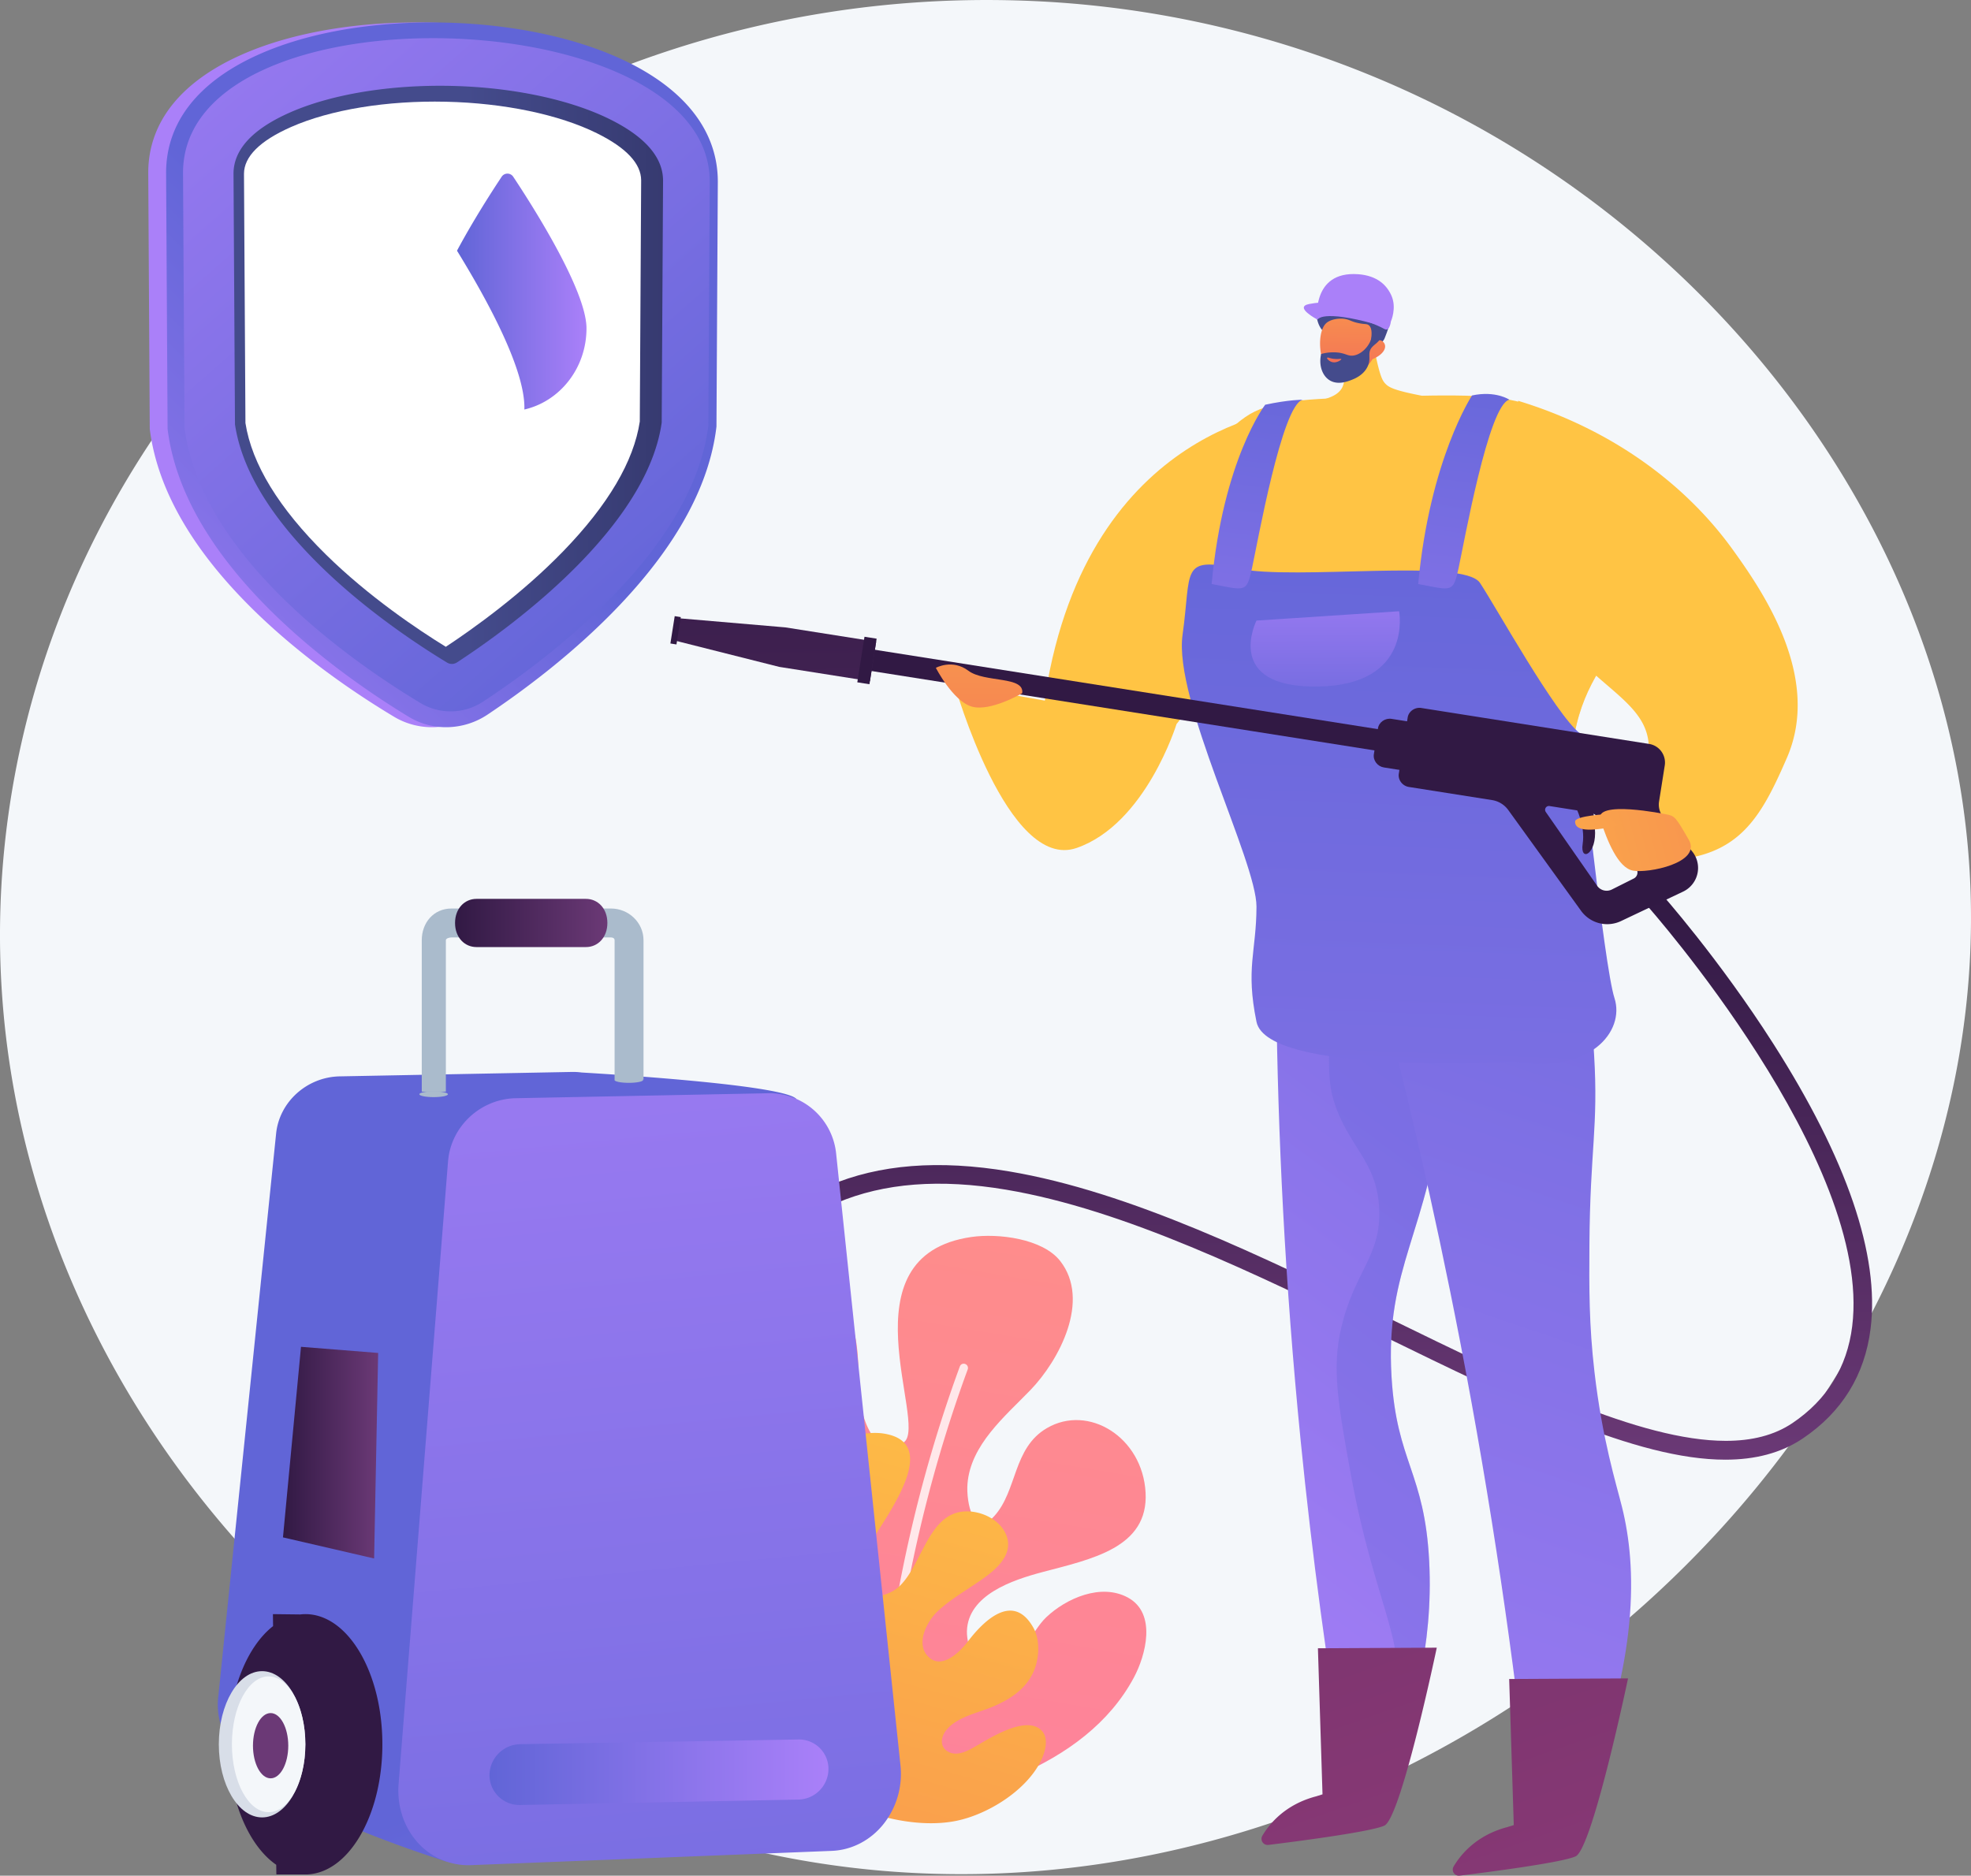 <svg xmlns="http://www.w3.org/2000/svg" xmlns:xlink="http://www.w3.org/1999/xlink" width="1806.314" height="1719.334" viewBox="0 0 1806.314 1719.334">
  <rect x="0" y="0" width="1806.314" height="1719.334" fill="#808080" stroke="none"/>
  <defs>
    <linearGradient id="linear-gradient" x1="0.497" y1="0.007" x2="0.501" y2="1.008" gradientUnits="objectBoundingBox">
      <stop offset="0" stop-color="#311944"/>
      <stop offset="1" stop-color="#6b3976"/>
    </linearGradient>
    <linearGradient id="linear-gradient-2" x1="0.67" y1="-0.396" x2="0.165" y2="2.919" gradientUnits="objectBoundingBox">
      <stop offset="0" stop-color="#ff9085"/>
      <stop offset="1" stop-color="#fb6fbb"/>
    </linearGradient>
    <linearGradient id="linear-gradient-3" x1="0.679" y1="-0.349" x2="0.074" y2="2.821" gradientUnits="objectBoundingBox">
      <stop offset="0" stop-color="#ffc444"/>
      <stop offset="0.473" stop-color="#f99c4d"/>
      <stop offset="0.996" stop-color="#f36f56"/>
    </linearGradient>
    <linearGradient id="linear-gradient-4" x1="1.504" y1="-0.027" x2="1.216" y2="0.192" gradientUnits="objectBoundingBox">
      <stop offset="0.004" stop-color="#6165d7"/>
      <stop offset="1" stop-color="#aa80f9"/>
    </linearGradient>
    <linearGradient id="linear-gradient-5" x1="0.695" y1="0.696" x2="0.196" y2="1.347" xlink:href="#linear-gradient-4"/>
    <linearGradient id="linear-gradient-6" x1="1.173" y1="0.758" x2="0.328" y2="-0.571" xlink:href="#linear-gradient-4"/>
    <linearGradient id="linear-gradient-7" x1="0.543" y1="0.5" x2="1.543" y2="0.5" gradientUnits="objectBoundingBox">
      <stop offset="0" stop-color="#444b8c"/>
      <stop offset="0.996" stop-color="#26264f"/>
    </linearGradient>
    <linearGradient id="linear-gradient-8" x1="0" y1="0.5" x2="1" y2="0.5" xlink:href="#linear-gradient-4"/>
    <linearGradient id="linear-gradient-10" x1="0.62" y1="0.85" x2="0.963" y2="2.077" xlink:href="#linear-gradient-4"/>
    <linearGradient id="linear-gradient-11" x1="13.435" y1="0.5" x2="14.435" y2="0.5" xlink:href="#linear-gradient"/>
    <linearGradient id="linear-gradient-13" x1="29.729" y1="0.577" x2="28.091" y2="0.457" gradientUnits="objectBoundingBox">
      <stop offset="0.005" stop-color="#d8dee8"/>
      <stop offset="1" stop-color="#f4f7fa"/>
    </linearGradient>
    <linearGradient id="linear-gradient-14" x1="60.178" y1="0.577" x2="58.541" y2="0.457" xlink:href="#linear-gradient"/>
    <linearGradient id="linear-gradient-15" x1="0.563" y1="1.89" x2="0.403" y2="-0.642" xlink:href="#linear-gradient-4"/>
    <linearGradient id="linear-gradient-16" x1="0" y1="0.5" x2="1" y2="0.5" xlink:href="#linear-gradient"/>
    <linearGradient id="linear-gradient-21" x1="0.513" y1="1.449" x2="0.541" y2="3.443" xlink:href="#linear-gradient-3"/>
    <linearGradient id="linear-gradient-22" x1="0.513" y1="1.89" x2="0.549" y2="6.768" xlink:href="#linear-gradient-3"/>
    <linearGradient id="linear-gradient-23" x1="3.461" y1="-0.433" x2="3.158" y2="1.626" xlink:href="#linear-gradient-4"/>
    <linearGradient id="linear-gradient-24" x1="3.718" y1="0.5" x2="5.166" y2="0.5" xlink:href="#linear-gradient-4"/>
    <linearGradient id="linear-gradient-25" x1="0.593" y1="-0.542" x2="0.394" y2="1.484" xlink:href="#linear-gradient-4"/>
    <linearGradient id="linear-gradient-26" x1="0.509" y1="0.905" x2="0.525" y2="2.126" xlink:href="#linear-gradient-3"/>
    <linearGradient id="linear-gradient-27" x1="1.73" y1="0.858" x2="1.75" y2="2.256" xlink:href="#linear-gradient-3"/>
    <linearGradient id="linear-gradient-28" x1="0.514" y1="1.285" x2="0.541" y2="3.042" xlink:href="#linear-gradient-3"/>
    <linearGradient id="linear-gradient-29" x1="0.526" y1="-0.267" x2="0.407" y2="3.335" xlink:href="#linear-gradient-4"/>
    <linearGradient id="linear-gradient-30" x1="0.554" y1="-0.379" x2="0.345" y2="3.037" xlink:href="#linear-gradient-4"/>
    <linearGradient id="linear-gradient-31" x1="0.552" y1="-0.384" x2="0.348" y2="3.045" xlink:href="#linear-gradient-4"/>
    <linearGradient id="linear-gradient-32" x1="0.517" y1="1.839" x2="0.488" y2="-0.831" xlink:href="#linear-gradient-4"/>
    <linearGradient id="linear-gradient-33" x1="6.435" y1="-7.397" x2="6.49" y2="-9.166" gradientUnits="objectBoundingBox">
      <stop offset="0" stop-color="#ffc444"/>
      <stop offset="0.996" stop-color="#f36f56"/>
    </linearGradient>
    <linearGradient id="linear-gradient-34" x1="-37.316" y1="-1.157" x2="-37.993" y2="-2.706" xlink:href="#linear-gradient-7"/>
    <linearGradient id="linear-gradient-35" x1="10.156" y1="-1.972" x2="10.12" y2="1.19" xlink:href="#linear-gradient-33"/>
    <linearGradient id="linear-gradient-36" x1="-44.5" y1="-2.082" x2="-45.303" y2="-4.21" xlink:href="#linear-gradient-7"/>
    <linearGradient id="linear-gradient-37" x1="-199.866" y1="-49.768" x2="-199.682" y2="-44.871" gradientUnits="objectBoundingBox">
      <stop offset="0" stop-color="#ffc444"/>
      <stop offset="1" stop-color="#f36f56"/>
    </linearGradient>
    <linearGradient id="linear-gradient-38" x1="-30.907" y1="-1.945" x2="-31.241" y2="-0.026" gradientUnits="objectBoundingBox">
      <stop offset="0" stop-color="#aa80f9"/>
      <stop offset="0.996" stop-color="#6165d7"/>
    </linearGradient>
    <linearGradient id="linear-gradient-39" x1="-33.408" y1="-0.161" x2="-33.82" y2="2" xlink:href="#linear-gradient-38"/>
    <linearGradient id="linear-gradient-40" x1="-8.301" y1="-9.003" x2="-4.558" y2="2.994" gradientUnits="objectBoundingBox">
      <stop offset="0" stop-color="#311944"/>
      <stop offset="1" stop-color="#893976"/>
    </linearGradient>
    <linearGradient id="linear-gradient-42" x1="0.394" y1="0.514" x2="-1.832" y2="2.279" xlink:href="#linear-gradient"/>
    <linearGradient id="linear-gradient-43" x1="82.794" y1="-0.684" x2="96.795" y2="2.27" xlink:href="#linear-gradient"/>
    <linearGradient id="linear-gradient-44" x1="36.948" y1="3.808" x2="37.817" y2="3.808" xlink:href="#linear-gradient"/>
    <linearGradient id="linear-gradient-45" x1="4.15" y1="1.219" x2="5.187" y2="1.219" xlink:href="#linear-gradient"/>
    <linearGradient id="linear-gradient-46" x1="13.897" y1="-4.051" x2="14.85" y2="12.235" xlink:href="#linear-gradient"/>
    <linearGradient id="linear-gradient-47" x1="57.766" y1="27.571" x2="60.757" y2="87.305" xlink:href="#linear-gradient"/>
    <linearGradient id="linear-gradient-48" x1="109.653" y1="54.63" x2="112.619" y2="125.741" xlink:href="#linear-gradient"/>
    <linearGradient id="linear-gradient-49" x1="0.481" y1="-5.351" x2="0.511" y2="3.69" xlink:href="#linear-gradient-3"/>
    <linearGradient id="linear-gradient-50" x1="-2.673" y1="1.037" x2="3.998" y2="-0.156" xlink:href="#linear-gradient-3"/>
    <linearGradient id="linear-gradient-51" x1="-4.674" y1="2.423" x2="8.162" y2="-2.359" xlink:href="#linear-gradient-3"/>
  </defs>
  <g id="mold-removal-and-damage-img1" transform="translate(-389.352 -464.856)">
    <path id="Path_1" data-name="Path 1" d="M1143.247,2173.231c-448.1-67.861-812.261-491.532-746.1-962.432C453.587,809.2,805.685,496.663,1227.92,467.15q45.86-3.214,92.714-1.9a922.657,922.657,0,0,1,599.62,243.591c154.058,141.886,254.149,331.664,272.374,530.764C2241.158,1769.332,1700.587,2257.639,1143.247,2173.231Z" fill="#f4f7fa"/>
    <g id="Group_1" data-name="Group 1" transform="translate(1036.855 1283.147)">
      <path id="Path_2" data-name="Path 2" d="M2373.787,2312.491c-81.515.005-191.689-53.821-314.448-113.788C1943.09,2141.917,1822.884,2083.2,1714.649,2065c-120.79-20.307-205.753,15.708-259.779,110.1l-14.747-8.439c57.989-101.308,148.707-140.04,277.341-118.412,110.665,18.605,231.995,77.875,349.331,135.194,116.9,57.105,228.83,111.777,307.4,111.783,23.677,0,44.312-4.962,61.153-16.318,31.614-21.319,50.021-51.128,54.7-88.6,18.989-151.894-186.313-383.877-188.387-386.2l12.671-11.316c.531.594,53.576,60.255,103.45,138.46,67.555,105.933,97.541,193.8,89.127,261.151-5.319,42.565-26.2,76.409-62.065,100.594C2424.705,2306.568,2400.817,2312.489,2373.787,2312.491Z" transform="translate(-1440.123 -1792.783)" fill="url(#linear-gradient)"/>
    </g>
    <g id="Group_4" data-name="Group 4" transform="translate(991.257 1597.676)">
      <g id="Group_3" data-name="Group 3">
        <path id="Path_3" data-name="Path 3" d="M1558.643,2833.007c88.123-11.322,199.853-41.071,244.728-124.954,10.676-19.957,21.388-58.723-5.556-73.322-24.63-13.344-56.481.75-74.787,18.116-13.459,12.767-23.963,41.264-39.086,50.275-22.135,13.189-34.051-22.8-33.585-37.649,1.041-33.206,41.887-46.8,69.033-54.01,45.06-11.968,97.523-22.227,94.7-73.006s-52.332-81.235-90.419-59.022c-31.38,18.305-26.962,57.375-48.4,80.816-19.05,20.824-25.678-12.977-24.406-29.548,2.763-36,34.413-62.031,57.7-86.151,26.33-27.272,55.418-82.141,27.353-118.2-16.15-20.75-57.176-25.61-81.425-22.109-118.694,17.138-39.987,170.743-61.569,187.88s-42-12.862-41.946-58.479-6.928-79.257-54.533-64.659-56.667,133.75-2.31,179.539-3.412,95.748-18,62.933c-10.535-23.695-19.8-85.746-50.245-92.552-50.733-11.319-49.981,92.274-35.381,116.384,20.468,33.8,66.748,41.14,92.593,70.3,7.509,8.471,24.46,29.451,17.875,41.833-9.184,17.269-34.807-1.2-44.221-9.208-21.164-17.994-50.457-79.142-80.273-38.533C1339.661,2749.822,1401.23,2824.156,1558.643,2833.007Z" transform="translate(-1366.127 -2303.203)" fill="url(#linear-gradient-2)"/>
        <g id="Group_2" data-name="Group 2" transform="translate(201.389 117.205)" opacity="0.8" style="mix-blend-mode: soft-light;isolation: isolate">
          <path id="Path_4" data-name="Path 4" d="M1696.763,2895.706c-2.071,0-3.768-.953-3.806-3.031-.035-1.8-2.487-182.086,76.4-396.927a3.727,3.727,0,0,1,4.889-2.085,3.906,3.906,0,0,1,2.262,4.976c-78.4,213.515-75.969,392.064-75.936,393.849.039,2.1-1.632,3.219-3.735,3.219Z" transform="translate(-1692.942 -2493.404)" fill="#fff"/>
        </g>
      </g>
      <path id="Path_5" data-name="Path 5" d="M1789.252,2868.242c-14.285-12.154-44.634,6.853-57.231,14.084-7.305,4.194-17.3,10.628-26.095,6.894-9.233-3.922-8.583-13.614-3-20.481,10-12.3,29.177-15.675,43.116-21.668,14.973-6.437,28.722-15.2,36.106-30.314,5.887-12.049,7.232-29.861.6-41.729-18.342-32.842-45.042-7.213-59.973,12.376-7.244,9.506-23.469,25.88-35.768,14.672-13.084-11.924-1.856-33.184,8.3-42.558,13.266-12.251,29.324-20.766,43.77-31.417,13.026-9.6,26.4-23.36,17.732-40.384-6.7-13.151-23.561-20.43-37.959-19.315-33.289,2.577-38.477,51.18-60.4,69.842-7.751,6.6-25.372,11.844-34.618,5.37-9.408-6.6-3.293-21.7.092-29.944,10.036-24.425,82.051-106.309,22.367-116.591-15.021-2.588-35.723,2.14-47.526,11.691-22.268,18.017-34.085,53.7-39.95,80.781a302.386,302.386,0,0,0,1.6,132.271c22.762,93.626,76.258,123.7,76.258,123.7,23.136,7.616,52.067,11.371,76.052,6.293,28.194-5.967,61.913-26.838,75.856-52.877C1793.088,2890.514,1798.1,2875.771,1789.252,2868.242Z" transform="translate(-1437.566 -2415.719)" fill="url(#linear-gradient-3)"/>
    </g>
    <g id="Group_7" data-name="Group 7" transform="translate(525.215 485.419)">
      <g id="Group_5" data-name="Group 5">
        <path id="Path_6" data-name="Path 6" d="M871.906,1144.211a67.505,67.505,0,0,1-36.741-9.5c-33.534-20.1-83.085-53.3-127.664-96.755-56.567-55.143-89.067-111.2-96.179-166.239l-.112-.863-1.38-234.863c0-46.416,30.275-84.093,87.115-108.852,46.961-20.454,109.2-30.59,174.96-28.686,64.991,1.881,125.128,15.291,169.64,37.634,52.911,26.561,80.674,63.887,80.674,108.142l-1.258,224.414-.1.825c-6.5,52.708-36.4,107.19-89.255,162.285-42.393,44.189-90.3,79.208-123.2,100.905A69.92,69.92,0,0,1,871.906,1144.211Z" transform="translate(-609.831 -498.225)" fill="url(#linear-gradient-4)"/>
        <path id="Path_7" data-name="Path 7" d="M894.992,1144.211a65.936,65.936,0,0,1-36.256-9.5c-33.091-20.1-81.987-53.3-125.977-96.755-55.819-55.143-87.89-111.2-94.907-166.239l-.11-.863L636.38,635.99c0-46.416,29.875-84.093,85.964-108.852,46.341-20.454,107.761-30.59,172.648-28.686,64.132,1.881,123.474,15.291,167.4,37.634C1114.6,562.647,1142,599.974,1142,644.228l-1.242,224.414-.1.825c-6.412,52.708-35.921,107.19-88.075,162.285-41.833,44.189-89.1,79.208-121.57,100.905A68.364,68.364,0,0,1,894.992,1144.211Z" transform="translate(-620.02 -498.225)" fill="url(#linear-gradient-5)"/>
        <path id="Path_8" data-name="Path 8" d="M661.545,645.143l1.371,233.676c15.382,119.228,155.5,215.758,216.528,252.433a53.877,53.877,0,0,0,57.192-1.539c59.753-39.319,192.2-138.3,206.349-252.937l1.257-223.8C1144.243,486.946,661.545,471.766,661.545,645.143Z" transform="translate(-629.678 -507.21)" fill="url(#linear-gradient-6)"/>
        <path id="Path_9" data-name="Path 9" d="M936.929,1122.408a8.343,8.343,0,0,1-4.522-1.2c-25.128-15.216-73.836-47.088-116.212-88.711-45.771-44.961-72.169-88.674-78.223-129.728L736.63,672.964c.055-22.05,17.51-40.921,51.725-56.021,38.2-16.857,92.438-25.7,148.575-24.369,55.578,1.319,108.237,12.507,144.719,30.61,32.27,16.012,48.584,34.89,48.637,56.177l-1.251,221.85c-5.65,39.729-30.427,82.558-73.928,127.58-40.9,42.332-88.683,75.89-113.657,92.208A8.637,8.637,0,0,1,936.929,1122.408Z" transform="translate(-658.494 -534.384)" fill="url(#linear-gradient-7)"/>
        <path id="Path_10" data-name="Path 10" d="M937.177,1115.735c-25.376-15.629-70.5-45.808-109.87-84.554-43.014-42.333-67.907-82.956-73.759-120.544l-1.333-228.473c.04-15.765,14.532-30.227,42.963-42.815,36.182-16.021,88.022-24.463,142-23.252,53.457,1.2,103.844,11.759,138.471,28.891,26.9,13.311,40.514,27.831,40.551,43.207l-1.248,221.035c-5.49,36.469-28.97,76.353-70.028,118.768C1006.8,1067.381,962.438,1099.047,937.177,1115.735Z" transform="translate(-664.476 -543.419)" fill="#fff"/>
      </g>
      <g id="Group_6" data-name="Group 6" transform="translate(148.217 138.576)">
        <path id="Path_11" data-name="Path 11" d="M1120.513,725.934a6.333,6.333,0,0,0-10.549,0c-8.552,12.859-25.989,39.853-40.957,67.837,29.44,47.868,61.775,108.476,61.775,143.787,0,.6-.035,1.187-.044,1.783,32.558-7.464,56.943-37.929,56.943-74.4C1187.681,829.828,1137.191,751.01,1120.513,725.934Z" transform="translate(-934.272 -723.107)" fill="url(#linear-gradient-8)"/>
        <path id="Path_12" data-name="Path 12" d="M945.974,791.411a7.792,7.792,0,0,0-12.979,0c-20.518,30.851-82.637,127.822-82.637,171.026,0,51.751,39.9,93.7,89.126,93.7s89.126-41.952,89.126-93.7C1028.611,919.233,966.493,822.262,945.974,791.411Z" transform="translate(-850.359 -747.986)" fill="url(#linear-gradient-8)"/>
      </g>
    </g>
    <g id="Group_12" data-name="Group 12" transform="translate(568.879 1288.795)">
      <path id="Path_13" data-name="Path 13" d="M1243.51,2084.114c-11.606-12.429-158.938-21.963-196.838-24.221a58.32,58.32,0,0,0-8.833-.51l-212.855,4.065c-29.78.568-55.251,23.192-58.247,52.415-16.852,164.432-34.492,335.829-53.04,516.524a63.9,63.9,0,0,0,8.035,38.73c0,.009,3.517,48.512,201.653,112.242-8.931-33.166-17.02-62.6-24.35-88.757l175.732-6.491c16.824-.621,32.788-8.693,44.061-22.153a67.566,67.566,0,0,0,15.408-48.524c-14.035-177.583-27.414-346.115-40.2-508.293a53.562,53.562,0,0,0-4.845-18.462C1121.788,2086.509,1172.7,2082.537,1243.51,2084.114Z" transform="translate(-693.22 -1900.744)" fill="url(#linear-gradient-10)"/>
      <g id="Group_8" data-name="Group 8" transform="translate(0 655.625)">
        <path id="Path_14" data-name="Path 14" d="M799.521,2865.9a42.216,42.216,0,0,0-4.757.3l-24.976-.3.146,10.992c-24.2,18.919-40.995,60.29-40.995,108.319,0,49.922,18.146,92.66,43.891,110.456l.118,8.853h26.573c38.98,0,70.581-53.417,70.581-119.309S838.5,2865.9,799.521,2865.9Z" transform="translate(-699.207 -2865.9)" fill="url(#linear-gradient-11)"/>
        <ellipse id="Ellipse_1" data-name="Ellipse 1" cx="70.581" cy="119.31" rx="70.581" ry="119.31" transform="translate(0 0)" fill="url(#linear-gradient-11)"/>
        <ellipse id="Ellipse_2" data-name="Ellipse 2" cx="39.653" cy="67.03" rx="39.653" ry="67.03" transform="translate(21.008 52.281)" fill="#d8dee8"/>
        <ellipse id="Ellipse_3" data-name="Ellipse 3" cx="33.653" cy="62.23" rx="33.653" ry="62.23" transform="translate(33.008 57.081)" fill="url(#linear-gradient-13)"/>
        <ellipse id="Ellipse_4" data-name="Ellipse 4" cx="16.174" cy="29.909" rx="16.174" ry="29.909" transform="translate(52.307 90.701)" fill="url(#linear-gradient-14)"/>
      </g>
      <path id="Path_15" data-name="Path 15" d="M1426.52,2760.817c-11.915,15-29.147,24-47.544,24.731q-164.258,6.516-330.555,13.081a62.212,62.212,0,0,1-49.244-21.115c-12.571-14.173-18.759-33.541-17.182-53.417q16.091-202.409,31.016-390.6,7.281-91.449,14.3-179.961c2.548-32.012,29.682-57.252,62.033-57.908q116.058-2.257,231.121-4.562a61.55,61.55,0,0,1,62.47,54.874q9.174,87.553,18.688,177.8,19.477,185.191,40.288,383.147A74.16,74.16,0,0,1,1426.52,2760.817Z" transform="translate(-796.233 -1912.904)" fill="url(#linear-gradient-15)"/>
      <g id="Group_11" data-name="Group 11" transform="translate(204.785)">
        <g id="Group_10" data-name="Group 10" transform="translate(0 8.836)">
          <g id="Group_9" data-name="Group 9" transform="translate(2.204)">
            <path id="Path_16" data-name="Path 16" d="M1038.683,1984.175h-22.091V1845.4c0-16.237,11-29.109,27.242-29.109h146.143c16.238,0,29.847,12.873,29.847,29.109V1973.13h-26.508V1845.4c0-1.8-1.534-2.6-3.338-2.6H1043.834c-1.8,0-5.152.8-5.152,2.6Z" transform="translate(-1016.592 -1816.288)" fill="#abc"/>
          </g>
          <path id="Path_17" data-name="Path 17" d="M1039.19,2090.935c0,1.456-5.859,2.636-13.087,2.636s-13.088-1.18-13.088-2.636,5.86-2.635,13.088-2.635S1039.19,2089.479,1039.19,2090.935Z" transform="translate(-1013.015 -1920.681)" fill="#abc"/>
          <ellipse id="Ellipse_5" data-name="Ellipse 5" cx="13.087" cy="2.636" rx="13.087" ry="2.636" transform="translate(178.861 154.53)" fill="#abc"/>
        </g>
        <path id="Path_18" data-name="Path 18" d="M1205.71,1824.039c0,13.351-8.789,22.09-19.631,22.09H1085.742c-10.842,0-19.631-8.739-19.631-22.09h0c0-13.352,8.789-22.09,19.631-22.09h100.337c10.842,0,19.631,8.739,19.631,22.09Z" transform="translate(-1033.392 -1801.949)" fill="url(#linear-gradient-16)"/>
      </g>
      <path id="Path_19" data-name="Path 19" d="M1426.52,2854.359c-11.915,15-29.147,24-47.544,24.731q-164.258,6.517-330.555,13.081a62.212,62.212,0,0,1-49.244-21.115c-12.571-14.173-18.759-33.541-17.182-53.417q16.091-202.41,31.016-390.6c53.952-57.592,123.34-92.25,199.061-92.25,71.33,0,137.076,30.75,189.547,82.493q19.477,185.19,40.288,383.147A74.16,74.16,0,0,1,1426.52,2854.359Z" transform="translate(-796.233 -2006.445)" fill="url(#linear-gradient-16)"/>
      <path id="Path_20" data-name="Path 20" d="M1427.968,3079.425a28.169,28.169,0,0,1-27.534,28.036l-254.828,4.977a27.457,27.457,0,0,1-28.291-27.357h0a28.69,28.69,0,0,1,28.291-28.388l254.828-4.3a26.958,26.958,0,0,1,27.534,27.033Z" transform="translate(-848.259 -2281.847)" fill="url(#linear-gradient-8)"/>
      <path id="Path_21" data-name="Path 21" d="M1407.266,2608.56c-4.825-35.742-9.656-71.031-14.487-106.806-1.2-8.921-8.865-15.1-17.91-15.1h-129.79c-9.185,0-16.941,6.214-18.166,15.227-4.911,36.085-9.826,71.952-14.739,108.072a7.679,7.679,0,0,0,1.948,6.232,8.067,8.067,0,0,0,6.118,2.648q90.065-.572,179.1-1.168a8.053,8.053,0,0,0,7.924-9.1Z" transform="translate(-884.636 -2064.727)" fill="url(#linear-gradient-8)"/>
      <path id="Path_22" data-name="Path 22" d="M893.725,2662.3l-83.537-19.351c5.466-57.8,10.993-116.346,16.521-174.672l70.72,5.628C896.253,2535.708,894.962,2599.491,893.725,2662.3Z" transform="translate(-730.388 -2057.675)" fill="url(#linear-gradient-16)"/>
    </g>
    <g id="Group_21" data-name="Group 21" transform="translate(1003.73 716.053)">
      <path id="Path_23" data-name="Path 23" d="M2169.218,1073.656s-188.043,12.785-227.525,261.451c.056,8.171-16.907,113.3,19.989,109.752s93.9-68.084,154.936-156.3S2242.164,1117.549,2169.218,1073.656Z" transform="translate(-1598.017 -949.7)" fill="url(#linear-gradient-21)"/>
      <path id="Path_24" data-name="Path 24" d="M1808.905,1483.121s48.515,171.723,111.9,149.813,91.553-113.555,91.553-113.555Z" transform="translate(-1548.531 -1106.846)" fill="url(#linear-gradient-22)"/>
      <path id="Path_25" data-name="Path 25" d="M2314.559,1824.048l-27.061,68.091c1.323,125.3,7.876,261.137,22.252,405.817,10.7,107.642,24.641,209.305,40.6,304.5q21.823-2.758,43.647-5.521c17.757-43.6,37.6-109.087,33.609-187.644-4.158-81.942-29.812-90.81-34.512-169.211-6.092-101.614,34.281-132.091,47.167-255.939,4.928-47.363,5.879-108.786-6.983-182.182Q2373.915,1813,2314.559,1824.048Z" transform="translate(-1732.206 -1229.213)" fill="url(#linear-gradient-23)"/>
      <path id="Path_26" data-name="Path 26" d="M2463.342,1801.965q-32.057,5.96-64.115,11.928c-33.385,70.619-38.585,141.755-29.287,172.291,13.154,43.2,39.761,55.249,41.9,99.512,2.115,43.8-22.716,57.189-34.917,109.988-8.446,36.556-2.836,69.095,8.73,132.682,23.3,128.084,57.641,165.073,34.916,209.5-6.458,12.623-18.68,28.019-44,41.056,1.276,7.867,2.544,15.76,3.848,23.539q21.823-2.755,43.647-5.519c17.757-43.6,37.6-109.088,33.609-187.646-4.157-81.943-29.812-90.812-34.512-169.211-6.092-101.615,34.281-132.089,47.167-255.937C2475.253,1936.785,2476.2,1875.362,2463.342,1801.965Z" transform="translate(-1762.273 -1229.213)" opacity="0.3" fill="url(#linear-gradient-24)" style="mix-blend-mode: multiply;isolation: isolate"/>
      <path id="Path_27" data-name="Path 27" d="M2430.551,1868.529c29.051,108.621,56.362,225.177,80.322,349.189,28.929,149.735,49.321,291.449,63.448,423.411q24.1-1.243,48.191-2.491c53.144-130,50.215-215.019,36.69-269.44-5.213-20.97-18.082-61.878-25.248-123.982-4.995-43.291-4.873-76.552-4.6-116.545.606-87.687,8.288-107.434,4.273-174.147-3.766-62.61-6.044-94.259-25.368-111.292C2557.354,1798.36,2439.484,1863.48,2430.551,1868.529Z" transform="translate(-1787.108 -1239.029)" fill="url(#linear-gradient-25)"/>
      <path id="Path_28" data-name="Path 28" d="M2221.823,1628.083c-17.4-24.249-.08-50.37.442-99,.591-55.111-21.215-62.533-49.327-151.535-18.693-59.193-36.64-116.018-26.187-185.056,5.009-33.088,13.5-89.207,56.962-119.467,22.425-15.615,54.657-16.817,118.2-18.576,78.583-2.179,117.875-3.269,148.287,9.759,4.452,1.908,97.1,43.081,109.514,121.3,12.64,79.61-73.741,97.37-76.816,205.132-1.381,48.376,13.841,121.389,23.712,168.746,9.479,45.471,14.411,56.913,6.461,71.546-19.163,35.272-86.817,31.076-222.129,22.694C2257.869,1650.342,2234.8,1646.179,2221.823,1628.083Z" transform="translate(-1677.006 -941.819)" fill="url(#linear-gradient-26)"/>
      <path id="Path_29" data-name="Path 29" d="M2450.762,1428.95c7.325,20.368,28.916,34.289,47.137,83.8,3.933,10.691,31.95,86.813,5.238,108.245-15.431,12.377-31.758-7.423-71.579-6.988-69,.752-97.071,61.045-143.159,48.888-8-2.114-18.731-7.116-30.055-19.682-1.075,12.228.115,22.677,7.358,32.775,12.982,18.1,36.047,22.258,89.124,25.548,135.312,8.382,202.967,12.578,222.13-22.694,7.95-14.633,3.018-26.075-6.461-71.546-9.871-47.357-25.093-120.37-23.712-168.746,3.075-107.762,89.456-125.521,76.816-205.132-3.378-21.283-12.784-39.721-24.649-55.475C2491.865,1231.6,2427.738,1364.945,2450.762,1428.95Z" transform="translate(-1720.886 -989.724)" opacity="0.5" fill="url(#linear-gradient-27)" style="mix-blend-mode: multiply;isolation: isolate"/>
      <path id="Path_30" data-name="Path 30" d="M2658.842,1245.329a224.592,224.592,0,0,1-22.319-72.528c-4.048-30.254-3.423-67.031,5.733-111.66,85.984,26.165,153.351,76.475,196.309,136.007,28.624,39.668,81.868,117.754,49.854,191.339-26.477,60.858-48.063,98.73-134.452,93.567,13.509-17.691-27.655-35.855-14.145-53.546,19.557-22.231,22.414-39.7,22.064-50.657C2760.384,1330.817,2697.125,1320.467,2658.842,1245.329Z" transform="translate(-1865.243 -944.898)" fill="url(#linear-gradient-28)"/>
      <path id="Path_31" data-name="Path 31" d="M2451.8,1760.225s-226.3,12.817-236.394-36.48-.126-63.948,0-105.5-76.122-189.611-67.757-249.107-2.48-72,50.761-60.816,206.571-9.938,221.84,13.151,69.016,120.286,91.693,138.033c0,0,21.691,211.979,31.551,242.544S2520.813,1772.056,2451.8,1760.225Z" transform="translate(-1678.287 -1038.344)" fill="url(#linear-gradient-29)"/>
      <path id="Path_32" data-name="Path 32" d="M2547.844,1052.253s-38.71,58.448-49.341,172.818c31.007,5.916,31.993,8.206,36.922-14.137s27.591-150.849,46.661-154.791C2582.087,1056.142,2569.535,1047.589,2547.844,1052.253Z" transform="translate(-1813.187 -940.952)" fill="url(#linear-gradient-30)"/>
      <path id="Path_33" data-name="Path 33" d="M2240.385,1064.034s-38.452,49.955-49.082,164.325c31.006,5.916,31.992,8.206,36.922-14.137s27.591-150.849,46.661-154.791C2274.885,1059.431,2262.075,1059.371,2240.385,1064.034Z" transform="translate(-1695.288 -944.241)" fill="url(#linear-gradient-31)"/>
      <path id="Path_34" data-name="Path 34" d="M2254.647,1382.647s-31.127,61.786,56.293,60.472,74.416-69.017,74.416-69.017Z" transform="translate(-1717.532 -1065.007)" fill="url(#linear-gradient-32)"/>
      <g id="Group_16" data-name="Group 16" transform="translate(580.508 0)">
        <g id="Group_14" data-name="Group 14" transform="translate(3.102 11.149)">
          <path id="Path_35" data-name="Path 35" d="M2392.283,940.311a213.227,213.227,0,0,0,6.076,42.366c2.808,11.221,4.552,14.066,6.705,16.335,3.24,3.415,8.022,6.17,34.479,11.251,14.4,2.764,16.22,2.57,16.609,3.963,1.9,6.8-35.6,32.31-75.927,28.8-24.683-2.149-47.719-14.936-46.743-22.348.983-7.46,25.666-4.8,32.246-18.557,4.576-9.567-1.816-22.461-9.122-33.032C2362.469,956.538,2386.424,952.858,2392.283,940.311Z" transform="translate(-2333.453 -909.674)" fill="url(#linear-gradient-33)"/>
          <g id="Group_13" data-name="Group 13" transform="translate(8.533)">
            <path id="Path_36" data-name="Path 36" d="M2352.512,930.862c-6.192-7.372-7.264-20.76-1.055-29.592,5.344-7.6,14.31-9.121,19.677-10.034,15.555-2.643,35.651,2.836,43.29,16.874,4.525,8.319-3.332,26.526-4.54,29.789-1.369,3.689-4.133,5.077-6.606,7.943-3.427,3.975-8.787,10.29-17.523,20.839a64.557,64.557,0,0,0-4.124-10.431,57.03,57.03,0,0,0-8.1-12.082C2364.844,934.657,2358.382,937.848,2352.512,930.862Z" transform="translate(-2347.3 -890.593)" fill="url(#linear-gradient-34)"/>
            <path id="Path_37" data-name="Path 37" d="M2400.554,976.033s-9.387,17.43-29.944,17.191c-18.4-.215-23.287-41.2-12.039-50.556,3.753-3.121,11.517-4.748,17.976-3.3,3.815.853,5.172,2.347,11.433,3.618,5.776,1.174,7.351.457,9.148,1.812,2.247,1.7,4.06,6.049,1.11,18.265,3.311-3.729,7.438-5.314,10.49-4.068a6.292,6.292,0,0,1,2.57,2.25C2414.112,965.8,2410.141,972.03,2400.554,976.033Z" transform="translate(-2349.323 -909.106)" fill="url(#linear-gradient-35)"/>
            <path id="Path_38" data-name="Path 38" d="M2397.97,944.368c-.85.707,2.03,3.862,2.481,8.523.877,9.045-7.719,20.419-17.031,21.841-5.506.841-7.205-2.414-16.407-2.892a41.972,41.972,0,0,0-13.306,1.484c-2.344,10.1.89,19.866,7.783,24.111,7.421,4.57,16.4,1.078,20.155-.382,2.511-.977,10.56-4.09,14.441-11.832,4.042-8.067-.587-12.552,4.248-18.12,2.438-2.809,5.767-4.146,8.792-9.493a25.494,25.494,0,0,0,1.674-3.582C2405.8,949.263,2399.2,943.345,2397.97,944.368Z" transform="translate(-2349.468 -911.186)" fill="url(#linear-gradient-36)"/>
            <path id="Path_39" data-name="Path 39" d="M2364.381,996.805s4.071,1.859,10.9,1.108c.331-.037.7.041.756.211.191.641-4.044,3.788-8.152,2.867-2.916-.656-5.3-3.255-4.947-3.968C2363.083,996.722,2363.735,996.726,2364.381,996.805Z" transform="translate(-2353.287 -931.338)" fill="url(#linear-gradient-37)"/>
          </g>
        </g>
        <g id="Group_15" data-name="Group 15">
          <path id="Path_40" data-name="Path 40" d="M2415.661,916.08s-1.011,9.449-5.727,6.883c-17.375-9.457-51.642-18.835-61.758-8.734,0,0-5.459-44.641,37.4-41.578,17.745,1.269,26.428,10.176,30.613,19.583C2421.293,903.71,2415.661,916.08,2415.661,916.08Z" transform="translate(-2335.916 -872.5)" fill="url(#linear-gradient-38)"/>
          <path id="Path_41" data-name="Path 41" d="M2393.333,934.437c1.085.3-15.273-12.557-15.273-12.557s-15.827-11.314-44.735-5.773c-14.424,2.765,7.546,14.271,7.546,14.271S2344.887,920.984,2393.333,934.437Z" transform="translate(-2328.419 -888.649)" fill="url(#linear-gradient-39)"/>
        </g>
      </g>
      <path id="Path_42" data-name="Path 42" d="M2601.621,2962.081l4.208,133.887-5.982,1.87c-28.152,7.4-42.6,25.01-49.151,36.089a5.6,5.6,0,0,0,5.5,8.4c26.015-3.2,93.932-11.98,106.307-17.69,15.368-7.094,48.047-163.112,48.047-163.112Z" transform="translate(-1832.919 -1674.233)" fill="url(#linear-gradient-40)"/>
      <path id="Path_43" data-name="Path 43" d="M2317.175,2916.366l4.208,133.888-5.982,1.87c-28.152,7.4-42.6,25.01-49.151,36.089a5.6,5.6,0,0,0,5.5,8.4c26.015-3.2,93.932-11.979,106.307-17.69,15.368-7.094,48.048-163.111,48.048-163.111Z" transform="translate(-1723.754 -1656.689)" fill="url(#linear-gradient-40)"/>
      <g id="Group_19" data-name="Group 19" transform="translate(0 313.588)">
        <path id="Path_44" data-name="Path 44" d="M2732.931,1662.785s8.868,16.693,6.26,33.647,13.31,9.646,11.22-14.349l-2.091-23.994Z" transform="translate(-1903.156 -1487.584)" fill="url(#linear-gradient-42)"/>
        <g id="Group_18" data-name="Group 18" transform="translate(0 0)">
          <rect id="Rectangle_1" data-name="Rectangle 1" width="19.729" height="498.041" transform="translate(164.429 47.171) rotate(-81.031)" fill="url(#linear-gradient-43)"/>
          <path id="Path_45" data-name="Path 45" d="M2448.718,1534.088l22.579,3.564-7.03,44.544-22.58-3.564c-5.766-.91-10.091-6.383-9.181-12.149l3.735-23.664C2437.152,1537.053,2442.951,1533.177,2448.718,1534.088Z" transform="translate(-1787.812 -1439.944)" fill="url(#linear-gradient-44)"/>
          <path id="Path_46" data-name="Path 46" d="M2477.731,1526.647l-8.129,51.5c-.91,5.766,3.415,11.239,9.181,12.149l76.269,12.038a22.709,22.709,0,0,1,14.873,9.138l66.7,92.359a29.553,29.553,0,0,0,36.625,9.4l56.882-26.988a24.015,24.015,0,0,0,8.106-37.129l-25.964-30.752a18.286,18.286,0,0,1-4.2-14.479l5.2-32.928a17.283,17.283,0,0,0-14.265-20.085l-208.8-32.956C2484.441,1517.005,2478.641,1520.881,2477.731,1526.647Zm126.48,82.743a3.487,3.487,0,0,1,3.5-1.594l35.909,5.668a15.108,15.108,0,0,1,9.8,5.952l33.7,45.649a6.16,6.16,0,0,1-2.193,9.165l-20.1,10.083a10.614,10.614,0,0,1-13.47-3.426l-47.058-67.653A3.485,3.485,0,0,1,2604.211,1609.39Z" transform="translate(-1802.048 -1433.737)" fill="url(#linear-gradient-45)"/>
          <g id="Group_17" data-name="Group 17">
            <path id="Path_47" data-name="Path 47" d="M1488.161,1429.037l83.131,13.121,5.712-36.192-83.131-13.121-98.928-8.481-3.213,20.358Z" transform="translate(-1388.427 -1382.533)" fill="url(#linear-gradient-46)"/>
            <rect id="Rectangle_2" data-name="Rectangle 2" width="42.277" height="11.274" transform="translate(171.29 60.651) rotate(-81.031)" fill="url(#linear-gradient-47)"/>
            <rect id="Rectangle_3" data-name="Rectangle 3" width="25.366" height="5.637" transform="matrix(0.156, -0.988, 0.988, 0.156, 0, 25.056)" fill="url(#linear-gradient-48)"/>
          </g>
        </g>
      </g>
      <path id="Path_48" data-name="Path 48" d="M1860.287,1479.648s-29.231,17.279-46.386,12.194-32.733-35.468-32.733-35.468,15.1-8.4,29.831,2.673S1862.69,1463.72,1860.287,1479.648Z" transform="translate(-1537.886 -1095.41)" fill="url(#linear-gradient-49)"/>
      <g id="Group_20" data-name="Group 20" transform="translate(829.12 490.427)">
        <path id="Path_49" data-name="Path 49" d="M2850.235,1696.567c-12.129-21.1-12.778-21.948-21.128-23.467,0,0-66.235-13.609-59.917,5.335s16.008,43.592,29.744,46.331S2862.363,1717.666,2850.235,1696.567Z" transform="translate(-2746.029 -1668.368)" fill="url(#linear-gradient-50)"/>
        <path id="Path_50" data-name="Path 50" d="M2762.389,1676.026c-.663-.292-30.387,1.325-30.518,6.672s4.7,10.172,29.6,5.738S2771.517,1680.048,2762.389,1676.026Z" transform="translate(-2731.868 -1671.295)" fill="url(#linear-gradient-51)"/>
      </g>
    </g>
  </g>
</svg>
